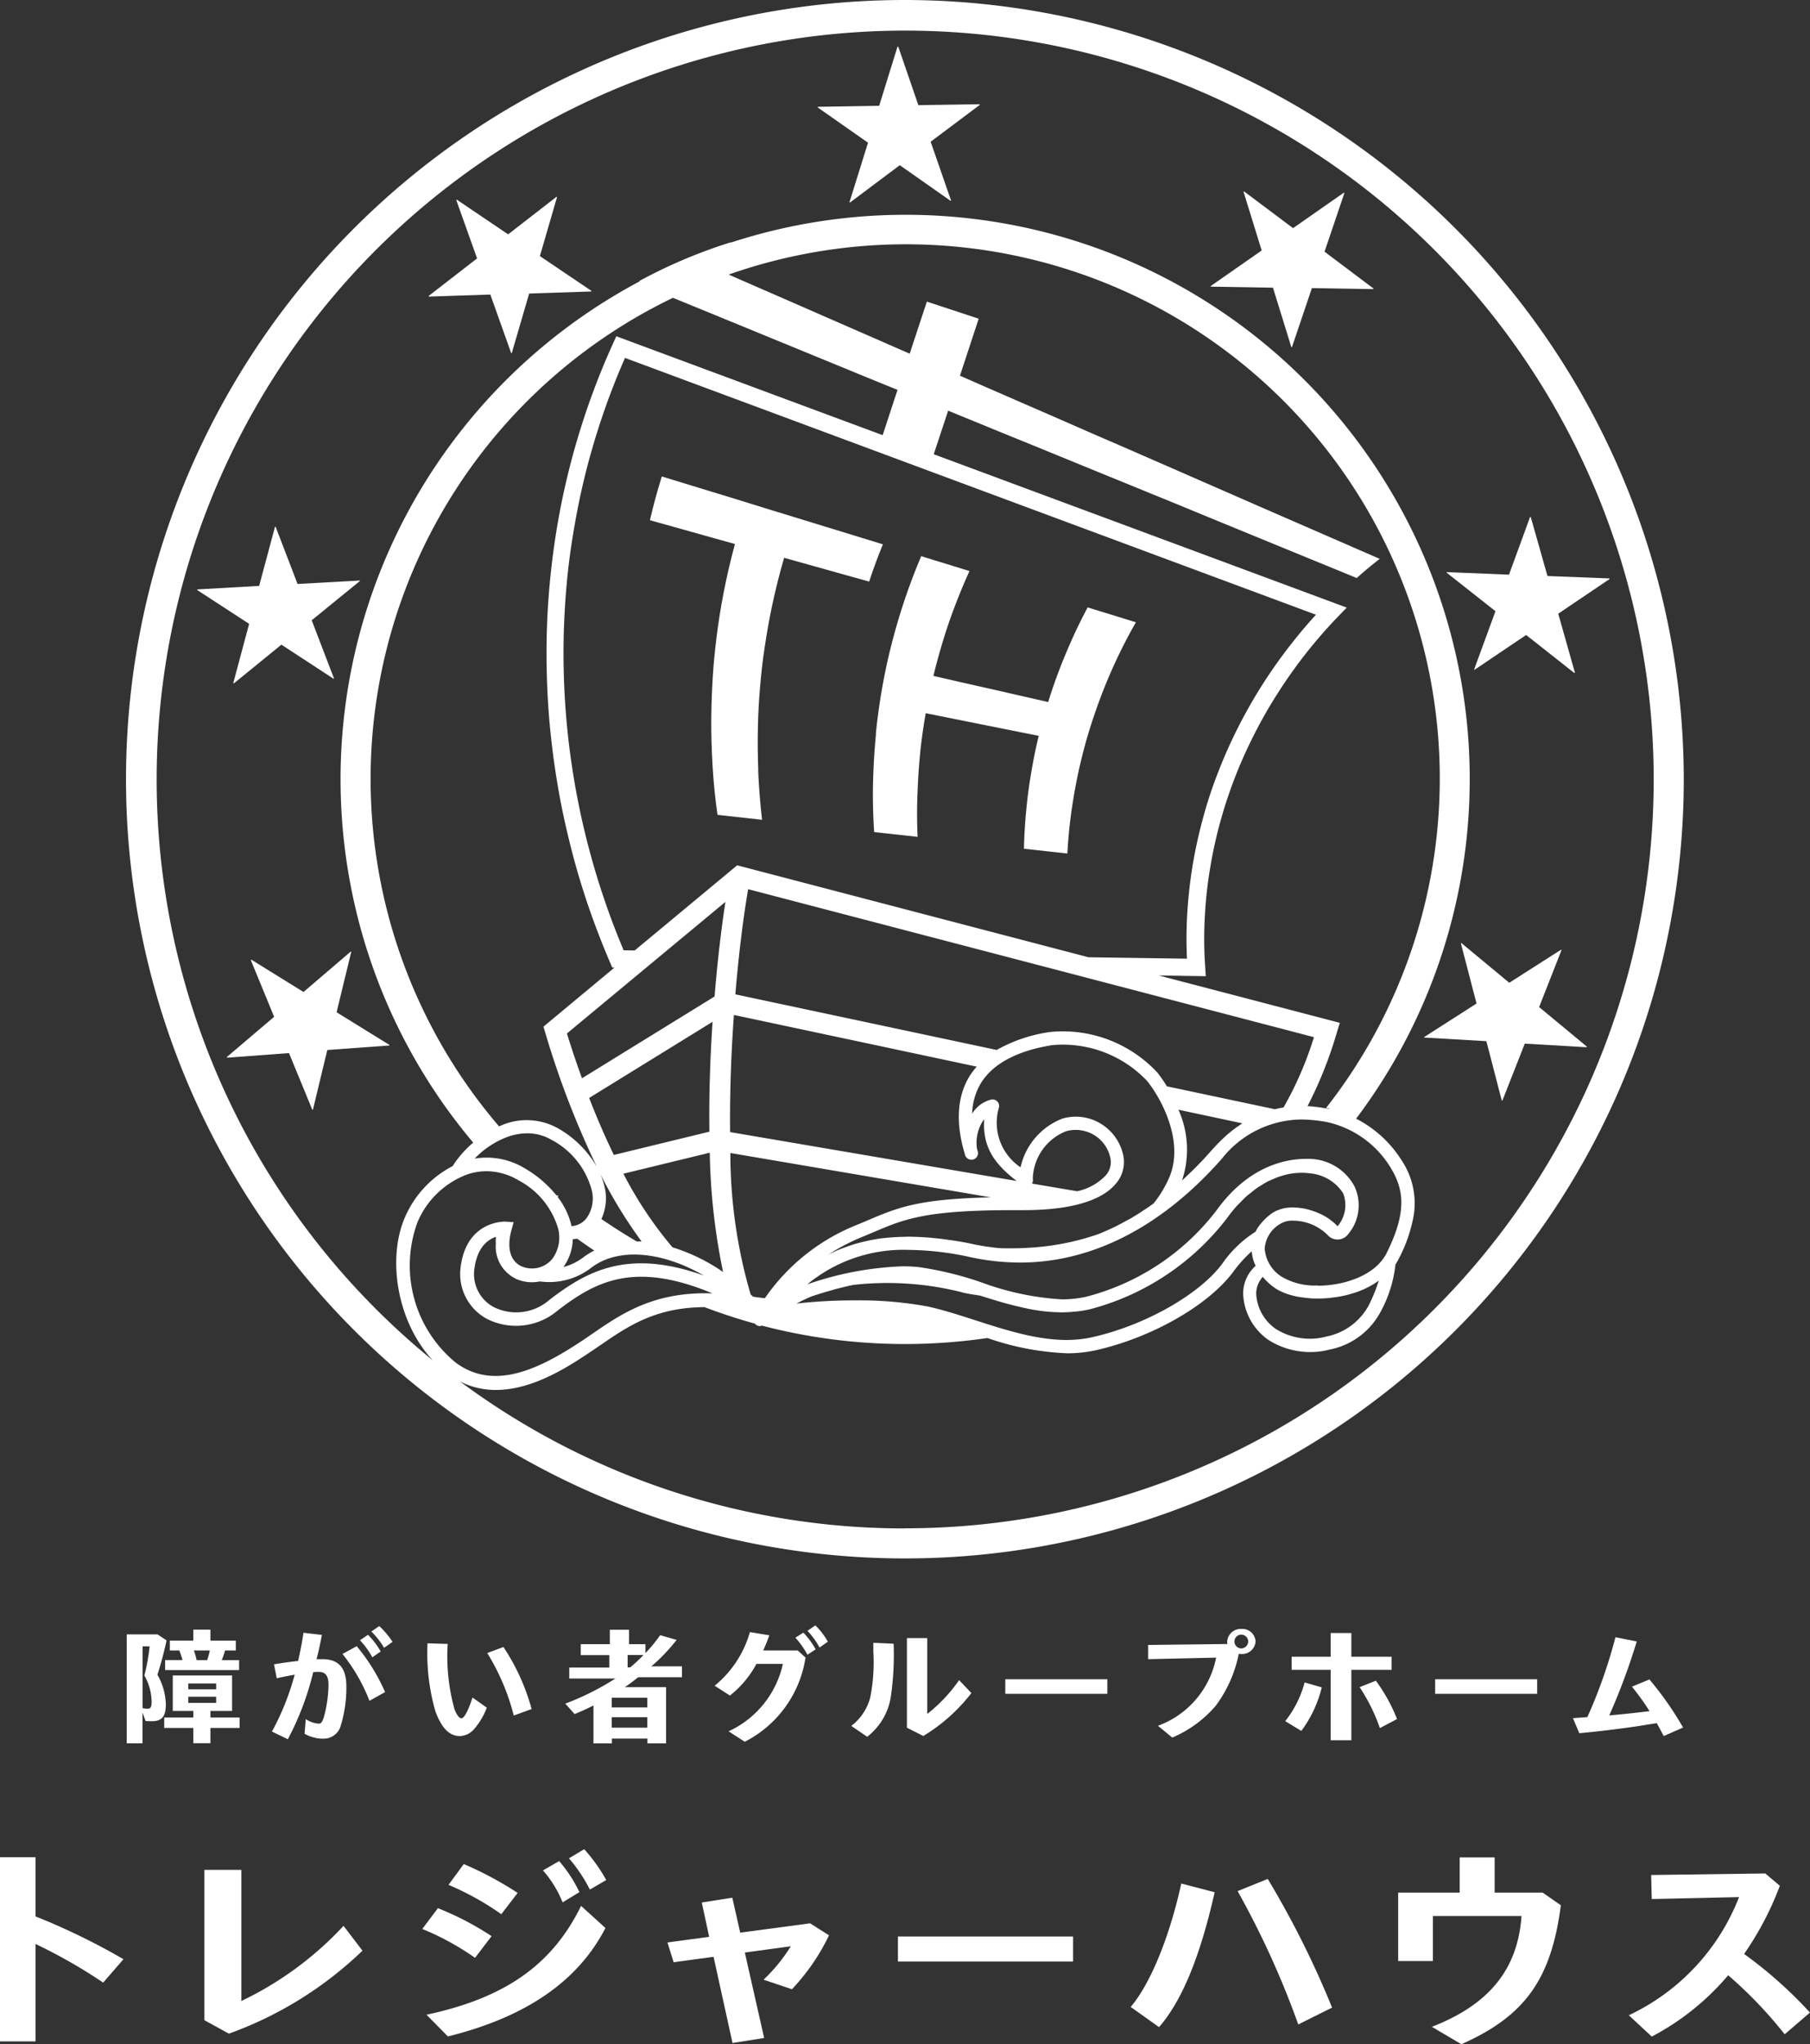 <svg xmlns="http://www.w3.org/2000/svg" width="150.585" height="170" viewBox="0 0 150.585 170">
  <rect x="0" y="0" width="150.585" height="170" fill="#333333" stroke="none"/>
  <g id="logo_white2" transform="translate(75.292 85)">
    <g id="logo_white2-2" data-name="logo_white2" transform="translate(-75.292 -85)">
      <g id="グループ_4316" data-name="グループ 4316" transform="translate(10.543 135.166)">
        <path id="パス_5750" data-name="パス 5750" d="M25.991,169.222H24.67v-9.06h2.557l.759.5c-.179.844-.494,2.046-.742,2.787l-.026.06a5.227,5.227,0,0,1,.707,2.472c0,1-.324,1.4-1.151,1.4-.17,0-.307,0-.537-.017l-.256-.707v2.565Zm0-2.923c.136.017.307.043.392.043.281,0,.358-.128.358-.58a4.52,4.52,0,0,0-.605-2.182l.034-.128a15.158,15.158,0,0,0,.4-2.293h-.58V166.3Zm5.642.776h2.429v.869H31.633v1.27H30.21v-1.27H27.789v-.869H30.21v-.545H28.5V163.58h4.935v2.949h-1.8Zm2.114-6.392v.818h-.895c-.051.188-.188.6-.273.8h1.44v.827H27.866V162.3h1.44a5.516,5.516,0,0,0-.264-.8h-.784v-.818H30.21v-.912h1.423v.912Zm-3.955,4.048h2.318v-.486H29.792v.486Zm0,1.125h2.318v-.511H29.792v.511Zm.469-4.355a6.309,6.309,0,0,1,.222.8h.878a6.184,6.184,0,0,0,.213-.75V161.5Z" transform="translate(-24.67 -159.412)" fill="#fff"/>
        <path id="パス_5751" data-name="パス 5751" d="M39.012,162.6c.776-.128,1.193-.188,2.011-.281.188-.827.358-1.7.443-2.344l1.534.179c-.128.69-.281,1.406-.443,2.02h.469c1.364-.009,2.011.716,2.011,2.267a10.776,10.776,0,0,1-.52,3.426,1.477,1.477,0,0,1-1.492.912,2.032,2.032,0,0,1-.366-.026,3.346,3.346,0,0,1-1.1-.375l.1-1.219a2.315,2.315,0,0,0,1.057.375c.213,0,.273-.077.426-.46a10.7,10.7,0,0,0,.409-2.744c0-.793-.247-1.1-.835-1.1-.085,0-.3.009-.435.017a23.572,23.572,0,0,1-2.114,5.583l-1.321-.639a21.472,21.472,0,0,0,1.892-4.73c-.742.136-.912.17-1.492.3l-.23-1.159Zm7.943,3.026a14.561,14.561,0,0,0-2.242-3.887l1.185-.648a15.919,15.919,0,0,1,2.361,3.818l-1.3.724Zm.239-3.614a6.9,6.9,0,0,0-1.023-1.415l.665-.452a6.488,6.488,0,0,1,1.057,1.389l-.7.486Zm.98-.784a6.458,6.458,0,0,0-1.057-1.355l.656-.452a6.9,6.9,0,0,1,1.108,1.313l-.707.494Z" transform="translate(-26.764 -159.36)" fill="#fff"/>
        <path id="パス_5752" data-name="パス 5752" d="M58.965,166.444a5.85,5.85,0,0,1-1.057,1.79,1.619,1.619,0,0,1-1.193.58c-.869,0-1.526-.673-2.037-2.088a17.469,17.469,0,0,1-.648-5.625l1.679.051a16.428,16.428,0,0,0,.563,5.421c.17.46.4.767.58.767.23,0,.58-.665.92-1.73l1.193.844Zm2.242.665A18.6,18.6,0,0,0,59,161.91l1.347-.5a17.664,17.664,0,0,1,2.344,5.156Z" transform="translate(-29.006 -159.608)" fill="#fff"/>
        <path id="パス_5753" data-name="パス 5753" d="M74.145,161.723a12.306,12.306,0,0,0,1.227-1.492l1.372.392a15.285,15.285,0,0,1-2.105,2.2h2.548v.9H73.548c-.486.392-.776.6-1.108.827h3.426v4.679H74.315v-.4H71.358v.4H69.824v-3.154c-.554.281-1.065.511-1.568.716l-.776-.869a22.16,22.16,0,0,0,4.168-2.088H67.812v-.912h3.332v-1.031H68.767v-.912h2.421v-1.2h1.594v1.2h1.364v.759Zm-2.8,4.517h2.957v-.81H71.349Zm0,1.679h2.957v-.869H71.349Zm1.321-6.043v1.031h.213a12.493,12.493,0,0,0,1.108-1.031Z" transform="translate(-30.993 -159.413)" fill="#fff"/>
        <path id="パス_5754" data-name="パス 5754" d="M88.964,161.43l.656.6a9.455,9.455,0,0,1-5.054,7l-1.347-.869a8.074,8.074,0,0,0,4.517-5.608h-2.2a8.362,8.362,0,0,1-2.207,2.634l-1.27-.818a8.852,8.852,0,0,0,2.932-4.458l1.619.264c-.179.494-.264.707-.511,1.261h2.864Zm.818.367a7.491,7.491,0,0,0-1.006-1.423l.665-.418a6.863,6.863,0,0,1,1.023,1.389l-.69.452Zm1.006-.605a6.819,6.819,0,0,0-1.006-1.389l.656-.452a6.059,6.059,0,0,1,1.04,1.355Z" transform="translate(-33.146 -159.35)" fill="#fff"/>
        <path id="パス_5755" data-name="パス 5755" d="M95.4,167.893a4.379,4.379,0,0,0,1.568-2.335,14.924,14.924,0,0,0,.264-3.861v-.716l1.688.077a24.053,24.053,0,0,1-.247,4.5,5.207,5.207,0,0,1-1.952,3.239l-1.321-.9Zm6.316-7.313V166.9a12.892,12.892,0,0,0,2.651-2.813l1.023,1.074a14.581,14.581,0,0,1-4,3.571l-1.364-.69v-7.449h1.679Z" transform="translate(-35.117 -159.532)" fill="#fff"/>
        <path id="パス_5756" data-name="パス 5756" d="M118.919,164.61v1.21H110.43v-1.21Z" transform="translate(-37.337 -160.127)" fill="#fff"/>
        <path id="パス_5757" data-name="パス 5757" d="M130.967,160.961a1.938,1.938,0,0,1-.017-.222,1.128,1.128,0,0,1,1.193-1.04,1.1,1.1,0,0,1,1.168,1.04,1.122,1.122,0,0,1-1.168,1.048,1.815,1.815,0,0,1-.23-.017,10.7,10.7,0,0,1-1.926,4.33,9.8,9.8,0,0,1-3.605,2.634l-1.193-.98a7.584,7.584,0,0,0,4.841-5.668l-5.659.128V161.03l6.6-.077Zm.588-.222a.573.573,0,0,0,.571.58.58.58,0,0,0,.571-.588.57.57,0,0,0-.58-.554.564.564,0,0,0-.563.571Z" transform="translate(-39.396 -159.402)" fill="#fff"/>
        <path id="パス_5758" data-name="パス 5758" d="M137.759,167.421a8.872,8.872,0,0,0,1.611-3.213l1.423.409a9.934,9.934,0,0,1-1.7,3.622l-1.347-.818Zm3.776-7.321h1.722v1.969h3.35v1.091h-3.35v5.855h-1.722V163.16h-3.247v-1.091h3.247Zm4.091,7.892a15.329,15.329,0,0,0-1.679-3.392l1.347-.537a14.163,14.163,0,0,1,1.764,3.188l-1.423.75Z" transform="translate(-41.372 -159.461)" fill="#fff"/>
        <path id="パス_5759" data-name="パス 5759" d="M160.879,164.61v1.21H152.39v-1.21Z" transform="translate(-43.534 -160.127)" fill="#fff"/>
        <path id="パス_5760" data-name="パス 5760" d="M171.857,167.806c-1.381.23-3.972.554-5.489.682l-.528-1.253c.349-.017.477-.034.656-.043s.366-.034.545-.043a41.587,41.587,0,0,0,2.335-6.639l1.773.349a52.859,52.859,0,0,1-2.225,6.009l-.06.145.315-.034c.733-.06,1.875-.179,3.034-.324l-.085-.136a20.689,20.689,0,0,0-1.381-1.9l1.457-.6a27.2,27.2,0,0,1,2.8,4l-1.611.707c-.222-.418-.435-.818-.58-1.074l-.963.153Z" transform="translate(-45.521 -159.521)" fill="#fff"/>
      </g>
      <g id="グループ_4317" data-name="グループ 4317" transform="translate(0 153.781)">
        <path id="パス_5761" data-name="パス 5761" d="M15.522,187a55.935,55.935,0,0,1,7.049,3.452L20.883,192.4a43.579,43.579,0,0,0-5.625-3.213v8.1H12.3V181.97h2.957V186.9l.273.111Z" transform="translate(-12.3 -181.305)" fill="#fff"/>
        <path id="パス_5762" data-name="パス 5762" d="M35.327,183.2v10.909a28.071,28.071,0,0,0,8.5-6.247l1.577,2.063a31.26,31.26,0,0,1-11.114,6.9l-2.037-1.117v-12.5h3.068Z" transform="translate(-15.247 -181.487)" fill="#fff"/>
        <path id="パス_5763" data-name="パス 5763" d="M57.909,190.224a22.057,22.057,0,0,0-4.389-2.4l1.3-1.73a24.61,24.61,0,0,1,4.466,2.327l-1.381,1.807Zm-4.031,4.73c6.554-1.406,10.458-4.159,12.853-9.051l2.028,1.841c-2.284,4.423-6.605,7.406-13.108,9.017l-1.781-1.807Zm6.213-8.361a23.339,23.339,0,0,0-4.389-2.438l1.27-1.73a29.068,29.068,0,0,1,4.483,2.4L60.091,186.6Zm5.105-.98a9.217,9.217,0,0,0-1.636-2.659l1.347-.776a11.626,11.626,0,0,1,1.688,2.582l-1.4.852Zm2.267-1.065a12.961,12.961,0,0,0-1.739-2.6l1.27-.759a14.219,14.219,0,0,1,1.832,2.565l-1.364.793Z" transform="translate(-18.388 -181.19)" fill="#fff"/>
        <path id="パス_5764" data-name="パス 5764" d="M85.5,197.588l-2.634.418-1.577-7.168-3.324.452-.511-1.645,3.469-.469-.614-2.855,2.54-.4.656,2.906,5.813-.776,1.577,1a17.563,17.563,0,0,1-3.085,4.483l-2.361-.793a14.076,14.076,0,0,0,2.267-2.779l-3.827.52L85.5,197.6Z" transform="translate(-21.923 -181.889)" fill="#fff"/>
        <path id="パス_5765" data-name="パス 5765" d="M114.524,189.71v2.08H99.95v-2.08Z" transform="translate(-25.246 -182.448)" fill="#fff"/>
        <path id="パス_5766" data-name="パス 5766" d="M122.67,194.735c1.636-1.918,3.23-5.8,4.21-10.262l2.778.724c-1.219,5.387-2.727,9.034-4.628,11.216l-2.361-1.679Zm13.944,1.457a73.159,73.159,0,0,0-5.046-11.088l2.506-1.014a77.225,77.225,0,0,1,5.352,10.7Z" transform="translate(-28.602 -181.618)" fill="#fff"/>
        <path id="パス_5767" data-name="パス 5767" d="M160.806,184.922l1.509,1.048c-.8,6.162-2.992,9.213-8.276,11.557l-2.455-1.449c4.79-1.858,7.151-4.807,7.458-9.213h-7.372v3.742H148.78v-5.693H153.9V181.99h2.906v2.923h4Z" transform="translate(-32.458 -181.308)" fill="#fff"/>
        <path id="パス_5768" data-name="パス 5768" d="M183.861,184.573a25.588,25.588,0,0,1-2.975,5.676,36.1,36.1,0,0,1,5.48,4.875l-2.105,1.807a35.644,35.644,0,0,0-4.7-4.909,21.272,21.272,0,0,1-6.358,5.1l-1.909-1.773a18.1,18.1,0,0,0,9.171-9.827l-7.262.162-.051-2,9.495-.128,1.219,1.031Z" transform="translate(-35.783 -181.539)" fill="#fff"/>
      </g>
      <g id="グループ_4318" data-name="グループ 4318" transform="translate(10.483)">
        <path id="パス_5769" data-name="パス 5769" d="M89.4.76a64.8,64.8,0,1,0,64.8,64.8A64.872,64.872,0,0,0,89.4.76ZM48.856,102.388a7.227,7.227,0,0,1,4.21-3.989,5.051,5.051,0,0,1,1.534-.239,5.2,5.2,0,0,1,2.642.75,6.637,6.637,0,0,1,3.324,4.074,3,3,0,0,1-.486,2.446,2.185,2.185,0,0,1-2.608.622c-.912-.443-1.2-1.526-.81-2.975l.188-.682-.7-.043s-3.239-.136-3.716,3.827a4.239,4.239,0,0,0,2.148,4.236,5.353,5.353,0,0,0,5.932-.673c3.136-2.4,6.341-4.151,12.878-1.423-4.841-.162-7.517,1.662-9.921,3.307l-.545.375c-3.725,2.523-7.62,4.517-10.9,2.071a10.439,10.439,0,0,1-3.171-11.685ZM124.7,92.979q-.217-.038-.46-.077a.961.961,0,0,1-.153-.026l-.358-.051a1.677,1.677,0,0,1-.2-.026c-.119-.009-.239-.026-.358-.034a1.939,1.939,0,0,1-.222-.017c-.128,0-.264-.009-.392-.009.119,0,.23,0,.341.009a34.25,34.25,0,0,0,2.429-6.085l.256-.844-15.06-3.938,3.912.06-.051-.776a32.91,32.91,0,0,1-.017-4.4,34.675,34.675,0,0,1,.452-3.955,36.4,36.4,0,0,1,.8-3.631c.315-1.159.682-2.284,1.108-3.418s.9-2.233,1.44-3.333c.563-1.151,1.159-2.25,1.832-3.35.733-1.193,1.5-2.318,2.352-3.443a40.3,40.3,0,0,1,3.051-3.563l.759-.784L91.8,38.534,93,34.912c.955.392,1.909.784,2.855,1.168,1.176.486,2.352.963,3.529,1.44s2.352.963,3.546,1.449,2.386.98,3.605,1.474,2.455,1.006,3.716,1.517,2.54,1.04,3.861,1.585,2.659,1.091,4.048,1.662,2.8,1.151,4.279,1.756,2.983,1.219,4.551,1.867c.741-.656,1.125-.98,1.918-1.594q-2.2-.959-4.27-1.858c-1.381-.605-2.719-1.185-4.031-1.756s-2.582-1.125-3.827-1.671-2.463-1.074-3.648-1.594-2.361-1.031-3.511-1.534-2.284-1-3.409-1.483-2.233-.972-3.341-1.457-2.207-.963-3.307-1.44-2.2-.963-3.307-1.44l-2.276-1,1.56-4.739-4.313-1.423L89.8,30.173c-.1-.043-.2-.085-.29-.128-1.151-.5-2.318-1.014-3.511-1.534s-2.4-1.048-3.648-1.594-2.514-1.1-3.827-1.671c-1.227-.537-2.489-1.082-3.784-1.653a44.421,44.421,0,0,1,49.7,69.309l.3.051ZM76.769,108.593c-.06-.06-.128-.119-.2-.179a41.856,41.856,0,0,1-1.688-11.77l21.665,3.69c-6,.128-7.739.844-10.194,1.892-.3.128-.605.256-.938.392a16.884,16.884,0,0,0-7.662,6.1c-.349-.034-.673-.077-.989-.128Zm.929,1.671a3.266,3.266,0,0,0-.358.23h0Q77.494,110.392,77.7,110.264Zm-20.711-3.179a3.259,3.259,0,0,0,2.046.239,5.711,5.711,0,0,0,4.279-1.142c2.242-1.713,5.906-1.347,9.367.656-6.333-2.267-9.725-.375-12.844,2.011a4.186,4.186,0,0,1-4.679.588,3.1,3.1,0,0,1-1.577-3.111c.222-1.849,1.134-2.489,1.8-2.71a2.56,2.56,0,0,0-.009.571,2.947,2.947,0,0,0,1.619,2.889ZM61,106.113h0a4.069,4.069,0,0,0,.767-2.3c.119-.009.247-.026.366-.043.469.332.938.665,1.423.989a5.972,5.972,0,0,0-.912.563,4.533,4.533,0,0,1-1.645.8ZM73.139,94.871l-7.952,1.935c-.707-1.457-1.4-3.051-2.054-4.739L73.4,85.734c-.2,2.975-.307,6.094-.264,9.145ZM67.5,104c-.136-.009-.273,0-.409,0q-1.509-.882-2.94-1.867a4.127,4.127,0,0,0,.281-2.608,6.225,6.225,0,0,0-.392-1.185,38.622,38.622,0,0,0,3.46,5.668Zm2.565.486a32.43,32.43,0,0,1-4.083-6.12l7.185-1.747a52.761,52.761,0,0,0,1.108,9.921,15.481,15.481,0,0,0-4.21-2.054Zm3.5-20.856-11.029,6.8c-.435-1.193-.852-2.429-1.253-3.725L74.468,75.763c-.341,2.242-.665,4.943-.9,7.858ZM66.934,79.8,66,79.785c-.554-1.321-1.074-2.668-1.534-4.014-.477-1.381-.912-2.8-1.287-4.21-.358-1.321-.673-2.668-.938-4-.256-1.261-.469-2.557-.648-3.827-.17-1.219-.3-2.463-.4-3.7-.094-1.2-.153-2.421-.179-3.614s-.017-2.395.026-3.571c.043-1.193.119-2.4.23-3.58.111-1.219.264-2.438.452-3.631.2-1.244.426-2.5.69-3.716.281-1.3.605-2.591.972-3.844.384-1.347.827-2.685,1.3-4,.443-1.2.92-2.395,1.432-3.554L123.6,51.881c-.852.929-1.645,1.884-2.421,2.9a41.766,41.766,0,0,0-2.438,3.563c-.7,1.142-1.313,2.276-1.9,3.469-.554,1.142-1.04,2.267-1.492,3.452s-.827,2.344-1.151,3.546c-.341,1.253-.614,2.489-.835,3.767a39.611,39.611,0,0,0-.469,4.108,35.392,35.392,0,0,0-.026,3.8l-8.191-.119L75.448,72.72l-8.54,7.091Zm45.223,13.245,5.318,1.134c-.111.068-.213.145-.324.222l-.153.1c-.2.145-.409.307-.614.477-.043.034-.077.068-.119.1-.17.145-.341.3-.511.469-.06.051-.111.111-.17.17-.2.2-.418.426-.622.656-.239.264-.477.537-.733.81-.077.085-.162.17-.247.256-.179.188-.358.375-.545.554-.1.1-.2.2-.307.3l-.545.52c-.043.034-.085.077-.128.111a8.075,8.075,0,0,0-.3-5.881Zm-.963-1.952a11.311,11.311,0,0,0-.793-1.142,10.745,10.745,0,0,0-8.872-3.375,12.534,12.534,0,0,0-4.492,1.5L75.295,83.45c.281-3.375.665-6.426,1.065-8.745l47.073,12.307A29.079,29.079,0,0,1,120.9,92.86c-.128.017-.247.043-.375.068a.99.99,0,0,0-.153.034c-.06.017-.128.026-.188.043L111.2,91.1Zm-.852,9.563c-.332.247-.673.486-1.031.724a1.171,1.171,0,0,0-.17.111c-.3.2-.6.375-.9.563-.119.068-.247.136-.375.2-.247.136-.5.273-.759.409-.145.077-.29.145-.435.213-.247.119-.5.23-.759.341-.153.068-.307.128-.46.188A21.2,21.2,0,0,1,100.1,104.5a26.223,26.223,0,0,1-2.727.06c-.17-.017-.332-.017-.494-.043-.094-.009-.179-.026-.273-.034-.5-.068-1.006-.145-1.517-.256-.537-.119-1.048-.213-1.56-.29-.162-.026-.324-.043-.486-.068q-.511-.077-1-.128l-.537-.051c-.3-.026-.588-.043-.878-.06-.179,0-.349-.017-.528-.017-.111,0-.23-.009-.349-.009-.188,0-.358.009-.537.017-.128,0-.256,0-.384.009-.409.017-.818.051-1.2.094h-.043c-.375.043-.742.111-1.091.179l-.349.077c-.256.06-.5.119-.75.188-.119.034-.239.068-.358.111-.247.077-.494.162-.733.256-.094.034-.188.068-.273.1-.324.128-.631.273-.938.426-.068.034-.128.068-.2.1.068-.034.128-.068.188-.1a17.031,17.031,0,0,1,2.77-1.44c.332-.136.648-.273.955-.4,2.574-1.091,4.3-1.824,11.634-1.824h.733c4.884.017,6.912-1.168,7.756-2.182a2.727,2.727,0,0,0,.656-2.276,4.055,4.055,0,0,0-1.824-2.693,4.006,4.006,0,0,0-3.239-.469,5.645,5.645,0,0,0-3.5,4.057,4.455,4.455,0,0,1-1.79-5,.54.54,0,0,0-.162-.494.548.548,0,0,0-.5-.136,2.606,2.606,0,0,0-1.577,1.168,5.217,5.217,0,0,1,.759-2.582c1.27-2.02,3.938-2.813,5.941-3.119a9.66,9.66,0,0,1,7.858,2.983c1.236,1.534,3.2,5.233,1.747,8.233a9.34,9.34,0,0,1-1.244,1.994c.1-.068.2-.136.3-.2Zm-10.3-1.884a4.376,4.376,0,0,1,2.77-3.938,2.961,2.961,0,0,1,2.369.341,2.919,2.919,0,0,1,1.33,1.969,1.655,1.655,0,0,1-.418,1.381,4.58,4.58,0,0,1-2.361,1.3l-3.767-.639a.53.53,0,0,0,.077-.409ZM75.167,85.163l20.208,4.3a6.765,6.765,0,0,0-.554.724c-1.057,1.679-1.219,3.835-.477,6.4.026.094.051.179.077.264a.552.552,0,0,0,.69.324.543.543,0,0,0,.349-.673,1.207,1.207,0,0,0-.06-.188,3.408,3.408,0,0,1,.384-2.156A2.348,2.348,0,0,1,96,93.84c-.136,2.131.656,3.571,2.7,5.131L74.86,94.905c-.034-3.247.085-6.588.315-9.733Zm19,23.08c.5.111,1,.188,1.492.264-.29-.094-.58-.179-.869-.273.332.1.665.2,1.006.315.2.06.4.128.605.188.1.034.2.06.307.094.179.051.358.111.537.162.111.034.222.06.332.094.179.051.358.1.537.145.111.026.213.06.324.085.188.051.384.094.58.136.094.026.188.043.281.068.281.06.563.119.852.17a.188.188,0,0,1,.068.009c.256.043.52.077.784.111l.281.026c.2.017.384.034.58.043.111,0,.213,0,.324.009.094,0,.2.009.29.009a1.087,1.087,0,0,0,.17-.009,7.043,7.043,0,0,0,.733-.043l.341-.026a9.264,9.264,0,0,0,1.065-.179A21.089,21.089,0,0,0,116.248,102a10.439,10.439,0,0,1,.793-.98c.094-.1.188-.188.281-.281.179-.188.358-.375.545-.537.111-.1.23-.179.341-.273.17-.136.341-.273.511-.392.119-.085.247-.153.366-.23.162-.1.324-.2.494-.29a3.771,3.771,0,0,1,.384-.17c.162-.068.324-.145.477-.2l.307-.1a5.534,5.534,0,0,1,2.446-.2,3.639,3.639,0,0,1,2.668,1.645,2.705,2.705,0,0,1-.469,2.744,3.169,3.169,0,0,0-.46-.426l-.128-.1a3.967,3.967,0,0,0-.545-.349.123.123,0,0,1-.026-.017,5.42,5.42,0,0,0-.639-.29,1.243,1.243,0,0,0-.162-.06,5.049,5.049,0,0,0-.639-.188.121.121,0,0,1-.051-.017,6.428,6.428,0,0,0-.69-.1,1.142,1.142,0,0,1-.17-.009c-.068,0-.136-.009-.2-.009a3.717,3.717,0,0,0-.435.026h-.043a2.928,2.928,0,0,0-.614.145c-.051.017-.094.034-.145.051a2.381,2.381,0,0,0-.545.29,4.847,4.847,0,0,0-1.065,1.065,3.375,3.375,0,0,0-.264.443,9.646,9.646,0,0,0-2.761,2.651c-1.909,2.582-6.477,5.156-10.858,6.128-3.136.7-6.495-.384-9.742-1.432-1.364-.443-2.659-.852-3.886-1.125a31.274,31.274,0,0,0-6.12-.511,41.994,41.994,0,0,0-4.824.264,13.281,13.281,0,0,1,1.27-.6c.119-.043.239-.077.358-.119.17-.051.341-.111.52-.162.119-.034.247-.077.366-.111.188-.051.375-.1.571-.162.119-.034.23-.068.349-.094.23-.06.452-.111.682-.17.085-.017.17-.043.256-.06l.384-.077a25.352,25.352,0,0,1,9.009.614Zm25.007-1.3a5.059,5.059,0,0,0,.469.494,3.766,3.766,0,0,0,.4.332h0a3.927,3.927,0,0,0,.418.273,1.018,1.018,0,0,0,.136.068c.119.06.247.119.375.17.043.017.085.034.136.051a5.258,5.258,0,0,0,.554.17.45.45,0,0,1,.1.026,5.1,5.1,0,0,0,.52.1l.188.026c.17.026.341.043.52.06a.84.84,0,0,1,.145.017c.2.017.409.017.614.017h.043c.3,0,.6-.017.895-.043a1.675,1.675,0,0,0,.2-.026c.239-.026.469-.06.707-.1.1-.017.2-.043.3-.06.213-.043.418-.1.622-.162.094-.026.2-.051.29-.085a6.534,6.534,0,0,0,.716-.273.947.947,0,0,0,.136-.06,7.091,7.091,0,0,0,.793-.426c.068-.043.136-.094.2-.136a5.844,5.844,0,0,0,.52-.384c-.111.094-.23.179-.349.273a13.192,13.192,0,0,1-.835,2.054A5.124,5.124,0,0,1,124.5,111.9a5.326,5.326,0,0,1-4.236-.622,3.789,3.789,0,0,1-1.636-2.915,2.074,2.074,0,0,1,.545-1.415Zm4.568.716a5.379,5.379,0,0,1-3.034-.75,3.03,3.03,0,0,1-1.372-2.318,2.586,2.586,0,0,1,1.236-2.02,1.906,1.906,0,0,1,1.134-.3,4.124,4.124,0,0,1,2.864,1.193,1.093,1.093,0,0,0,.827.375h.051a1.092,1.092,0,0,0,.835-.452,3.722,3.722,0,0,0,.528-3.955,4.335,4.335,0,0,0-3.708-2.3h-.332c-1.619,0-4.747.554-7.415,4.244a19.912,19.912,0,0,1-10.824,7.21,9.052,9.052,0,0,1-2.063.23,23.085,23.085,0,0,1-6.614-1.381,28.117,28.117,0,0,0-5.284-1.3,13.248,13.248,0,0,0-1.338-.068,26.931,26.931,0,0,0-7.952,1.5,12.566,12.566,0,0,1,8.455-2.864,24.555,24.555,0,0,1,5.1.6,19.832,19.832,0,0,0,4.151.452c6.009,0,11.813-2.992,16.79-8.642a8.531,8.531,0,0,1,6.614-3.256,12.387,12.387,0,0,1,2.114.213,8.273,8.273,0,0,1,5.259,3.716c1.125,1.815,1.466,3.648-.273,7.159-.938,1.892-3.563,2.736-5.753,2.736ZM70.087,25.519c.92.375,1.824.75,2.71,1.108,1.466.605,2.889,1.185,4.279,1.756S79.8,29.5,81.125,30.045s2.6,1.065,3.861,1.585,2.5,1.023,3.716,1.517c.026.009.06.026.085.034l-1.236,3.767-22.16-8.225-.273.605c-.631,1.389-1.219,2.821-1.747,4.27-.494,1.338-.938,2.719-1.338,4.091-.375,1.287-.707,2.617-1,3.938-.273,1.253-.511,2.531-.707,3.81-.188,1.219-.341,2.472-.46,3.716-.111,1.2-.2,2.438-.239,3.665-.043,1.21-.051,2.438-.026,3.656s.085,2.463.179,3.69c.1,1.261.239,2.531.409,3.784.179,1.3.4,2.625.656,3.912.273,1.364.6,2.736.955,4.091.384,1.44.827,2.889,1.313,4.3.528,1.526,1.117,3.051,1.756,4.543l.188.426h.188l-5.915,4.918.162.537a73.866,73.866,0,0,0,4.279,11.114,8.66,8.66,0,0,0-3.2-3.179,5.323,5.323,0,0,0-4.619-.315c-.111.043-.213.094-.315.136A44.4,44.4,0,0,1,70.1,25.528ZM56.314,95.314a4.865,4.865,0,0,1,1.671-.307,3.988,3.988,0,0,1,2.02.545,6.676,6.676,0,0,1,3.341,4.176,2.828,2.828,0,0,1-.426,2.327,1.692,1.692,0,0,1-1.253.673,6.19,6.19,0,0,0-1.151-2.421l.051-.111-.162-.034a9.429,9.429,0,0,0-2.6-2.225,6.108,6.108,0,0,0-4.2-.827,7.389,7.389,0,0,1,2.693-1.79ZM89.4,127.864a62,62,0,0,1-37.015-12.222,6.508,6.508,0,0,0,3,.707c3.179,0,6.264-2.088,8.191-3.392l.554-.375c2.233-1.534,4.534-3.1,8.6-3.119q2.058.78,4.193,1.372a.5.5,0,0,0,.179.145.5.5,0,0,0,.247.06.468.468,0,0,0,.145-.043,46.976,46.976,0,0,0,11.915,1.534,47.976,47.976,0,0,0,6.861-.5,22.786,22.786,0,0,0,6.639,1.27,11.068,11.068,0,0,0,2.31-.239c4.688-1.04,9.418-3.733,11.506-6.546a10.806,10.806,0,0,1,1.534-1.7,3.037,3.037,0,0,0,.247,1.04,4.473,4.473,0,0,0,.239.5c-.06-.111-.119-.213-.17-.324a3.073,3.073,0,0,0-1.031,2.344,4.9,4.9,0,0,0,2.071,3.793,6.47,6.47,0,0,0,5.139.818,6.121,6.121,0,0,0,4.227-3.145,10.5,10.5,0,0,0,1.236-3.963c-.068.1-.128.2-.2.307a4.187,4.187,0,0,0,.469-.742,12.4,12.4,0,0,0,1.244-3.6,6.411,6.411,0,0,0-1.023-4.619,9.66,9.66,0,0,0-3.767-3.435A46.924,46.924,0,0,0,74.92,20.934v-.026a42.5,42.5,0,0,0-7.6,3.213l.017.034a46.89,46.89,0,0,0-13.85,71.627,8.6,8.6,0,0,0-1.713,1.952,8.65,8.65,0,0,0-3.946,4.21c-1.474,3.29-.793,8.625,2.293,11.941A62.274,62.274,0,1,1,89.4,127.855Z" transform="translate(-24.6 -0.76)" fill="#fff"/>
        <path id="パス_5770" data-name="パス 5770" d="M84.757,71.72c-.051-1.27-.06-2.455-.034-3.6s.085-2.242.179-3.341.213-2.19.384-3.315.366-2.284.631-3.52.58-2.531.989-3.929c1.415.392,2.472.69,3.537.989s2.122.6,3.537.989c.418-1.253.648-1.875,1.142-3.1-1.466-.452-2.8-.861-4.031-1.236s-2.378-.733-3.5-1.074-2.207-.673-3.324-1.023-2.267-.7-3.5-1.074S78.2,47.7,76.729,47.25c-.443,1.44-.639,2.173-.989,3.639,1.415.392,2.472.69,3.537.989s2.122.6,3.537.989c-.392,1.449-.7,2.8-.946,4.074s-.435,2.472-.58,3.639-.256,2.293-.324,3.426-.111,2.267-.119,3.452.026,2.4.1,3.716.2,2.7.418,4.219c1.483.162,2.225.247,3.708.409-.17-1.474-.273-2.821-.324-4.091Z" transform="translate(-32.153 -7.627)" fill="#fff"/>
        <path id="パス_5771" data-name="パス 5771" d="M97.766,69.8c-.119,1.21-.2,2.472-.239,3.818s-.017,2.787.085,4.355c1.449.162,2.173.239,3.614.4-.06-1.381-.051-2.523-.009-3.6s.1-2.063.2-3.128.247-2.2.486-3.554c1.253.247,2.3.46,3.273.656s1.884.375,2.855.571,2.02.4,3.273.656c-.3,1.227-.494,2.267-.656,3.239s-.281,1.875-.375,2.855-.17,2.028-.2,3.29c1.449.162,2.173.239,3.614.4a41.219,41.219,0,0,1,.469-4.372c.213-1.338.469-2.565.767-3.759s.639-2.335,1.04-3.5.852-2.352,1.406-3.6a43.046,43.046,0,0,1,2.02-4c-1.6-.494-2.412-.742-4.014-1.236-.537,1.014-.955,1.867-1.313,2.676s-.682,1.568-1,2.395-.639,1.722-.972,2.8c-1.27-.29-2.327-.528-3.324-.759s-1.909-.435-2.9-.656-2.046-.469-3.324-.759c.29-1.193.571-2.182.852-3.094s.571-1.756.912-2.651.724-1.849,1.236-2.975c-1.6-.494-2.412-.742-4.014-1.236-.614,1.44-1.108,2.787-1.526,4.074s-.759,2.5-1.048,3.673-.528,2.327-.724,3.486-.358,2.318-.477,3.529Z" transform="translate(-35.369 -8.779)" fill="#fff"/>
        <path id="パス_5772" data-name="パス 5772" d="M36.487,94.282l-.051.026,1.943,4.722L34.45,102.37l.026.06,5.139-.384,1.943,4.722.051-.026,1.193-4.952,5.173-.375v-.043l-4.4-2.719,1.219-5.02-.034-.034-3.938,3.367Z" transform="translate(-26.055 -14.472)" fill="#fff"/>
        <path id="パス_5773" data-name="パス 5773" d="M39.9,56.914l-1.824-4.756-.051-.009-1.321,4.926-5.139.29-.017.051,4.321,2.813L34.55,65.165l.06.009,3.946-3.213L42.9,64.8l.026-.043-1.849-4.824,4.006-3.264v-.043Z" transform="translate(-25.627 -8.35)" fill="#fff"/>
        <path id="パス_5774" data-name="パス 5774" d="M64.819,20l-.034-.043-4.031,3.128L56.484,20.2l-.043.034,1.73,4.85L54.14,28.21l.034.051,5.1-.17,1.739,4.884.043-.009,1.449-4.96,5.165-.17.026-.043-4.3-2.9Z" transform="translate(-28.963 -3.596)" fill="#fff"/>
        <path id="パス_5775" data-name="パス 5775" d="M105.6,10.1l-5.105.077L98.821,5.31h-.06l-1.526,4.918-5.105.085v.06L96.306,13.3l-1.543,4.952.051.017,4.134-3.1,4.227,2.966.043-.017-1.7-4.9,4.083-3.06Z" transform="translate(-34.574 -1.432)" fill="#fff"/>
        <path id="パス_5776" data-name="パス 5776" d="M141.6,19.575l-.043-.034-4.227,2.949-4.083-3.06-.034.043,1.509,4.875-4.253,2.966.026.043,5.165.085,1.526,4.935.051.017,1.662-4.918,5.1.085.034-.043-4.083-3.068Z" transform="translate(-40.237 -3.518)" fill="#fff"/>
        <path id="パス_5777" data-name="パス 5777" d="M155.8,63.882l.026.034,4.3-2.9,4,3.154.06-.017-1.389-4.909,4.27-2.881-.017-.051-5.148-.2L160.509,51.2l-.06.017L158.7,56l-5.182-.213v.051l4.057,3.2Z" transform="translate(-43.641 -8.21)" fill="#fff"/>
        <path id="パス_5778" data-name="パス 5778" d="M162.749,93.35l-.051-.017-4.3,2.744-3.989-3.307-.034.034,1.3,5-4.355,2.787v.043l5.173.3,1.278,4.926.051.026,1.867-4.747,5.139.3.026-.051-3.972-3.29Z" transform="translate(-43.316 -14.35)" fill="#fff"/>
      </g>
    </g>
  </g>
</svg>
